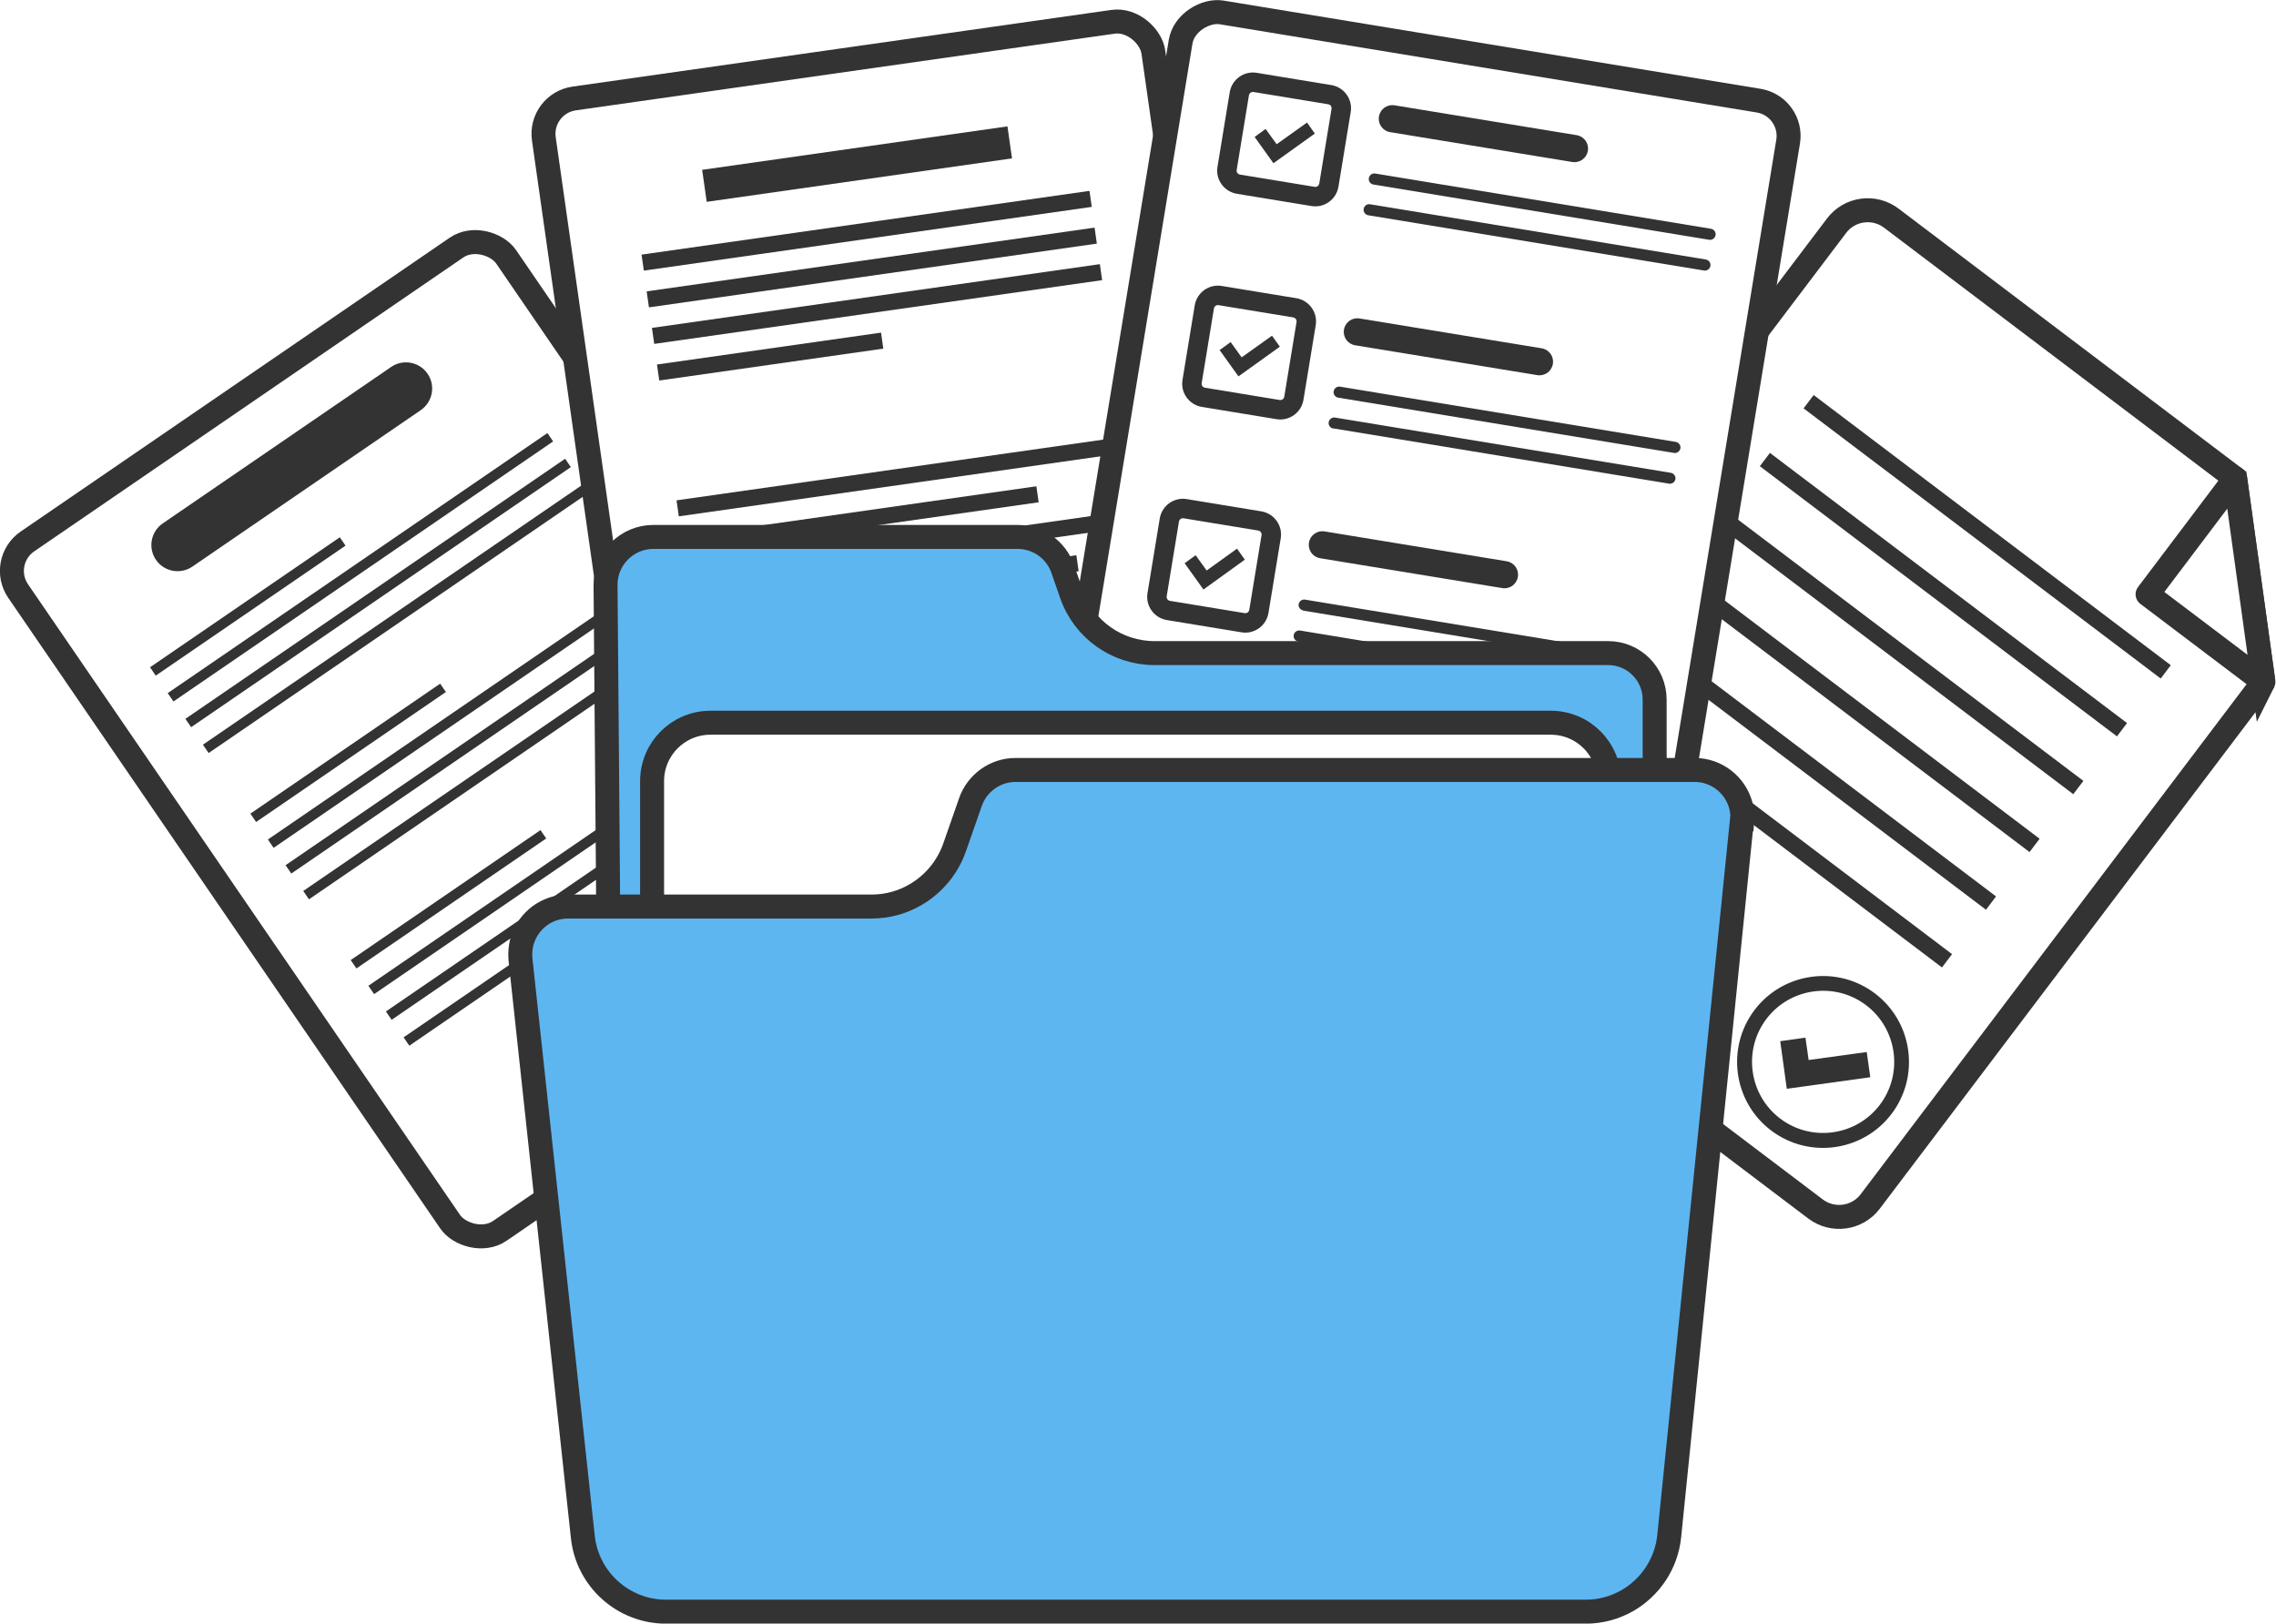 <?xml version="1.0" encoding="UTF-8"?><svg id="_レイヤー_2" xmlns="http://www.w3.org/2000/svg" width="128.13" height="91.41" viewBox="0 0 128.13 91.41"><defs><style>.cls-1,.cls-2{fill:#fff;}.cls-1,.cls-2,.cls-3{stroke:#333;stroke-width:1.35px;}.cls-1,.cls-3{stroke-miterlimit:10;}.cls-2{stroke-linecap:round;stroke-linejoin:round;}.cls-3{fill:#5eb6f1;}.cls-4{fill:#5ecaef;}.cls-4,.cls-5,.cls-6,.cls-7,.cls-8,.cls-9,.cls-10,.cls-11{stroke-width:0px;}.cls-5{fill:#4d4d4d;}.cls-6{fill:gray;}.cls-7{fill:#ddd;}.cls-8{fill:#ccc;}.cls-9{fill:#d6d6d6;}.cls-10{fill:#b3b3b3;}.cls-11{fill:#333;}</style></defs><g id="PC_content"><path class="cls-1" d="m127.42,38.39l-22.13,29.25c-.73.97-2.11,1.16-3.08.43l-24.13-18.26c-.97-.73-1.16-2.11-.43-3.08l25.74-34.02c.73-.97,2.11-1.16,3.08-.43l19.36,14.65,1.59,11.46Z"/><polygon class="cls-2" points="127.42 38.39 120.9 33.46 125.83 26.93 127.42 38.39"/><rect class="cls-11" x="99.26" y="29.76" width="25.21" height=".94" transform="translate(40.9 -61.38) rotate(37.11)"/><rect class="cls-11" x="96.8" y="33.01" width="25.21" height=".94" transform="translate(42.36 -59.23) rotate(37.11)"/><rect class="cls-11" x="94.34" y="36.27" width="25.21" height=".94" transform="translate(43.83 -57.09) rotate(37.11)"/><rect class="cls-11" x="91.88" y="39.52" width="25.21" height=".94" transform="translate(45.29 -54.94) rotate(37.11)"/><rect class="cls-11" x="89.42" y="42.77" width="25.21" height=".94" transform="translate(46.76 -52.8) rotate(37.11)"/><rect class="cls-11" x="86.95" y="46.03" width="25.21" height=".94" transform="translate(48.22 -50.66) rotate(37.11)"/><rect class="cls-7" x="85.77" y="45.48" width="12.61" height=".94" transform="translate(46.37 -46.25) rotate(37.11)"/><rect class="cls-7" x="83.31" y="48.73" width="12.61" height=".94" transform="translate(47.84 -44.11) rotate(37.11)"/><path class="cls-11" d="m99.71,63.65c-2.13-1.61-2.55-4.65-.94-6.78,1.61-2.13,4.65-2.55,6.78-.94,2.13,1.61,2.55,4.65.94,6.78-1.61,2.13-4.65,2.55-6.78.94Zm5.34-7.06c-1.76-1.33-4.28-.98-5.61.78-1.33,1.76-.98,4.28.78,5.61,1.76,1.33,4.28.98,5.61-.78,1.33-1.76.98-4.28-.78-5.61Z"/><polygon class="cls-11" points="100.59 61.3 100.22 58.62 101.64 58.42 101.82 59.68 105.09 59.23 105.29 60.65 100.59 61.3"/><rect class="cls-1" x="10.27" y="18.09" width="33.3" height="47.05" rx="2.01" ry="2.01" transform="translate(-18.81 22.5) rotate(-34.41)"/><path class="cls-11" d="m22.02,20.66l-12.86,8.81c-.67.46-.84,1.38-.38,2.05h0c.46.67,1.38.84,2.05.38l12.86-8.81c.67-.46.84-1.38.38-2.05h0c-.46-.67-1.38-.84-2.05-.38Z"/><rect class="cls-11" x="7.48" y="33.86" width="12.95" height=".57" transform="translate(-16.86 13.86) rotate(-34.41)"/><rect class="cls-11" x="7.34" y="31.65" width="25.91" height=".57" transform="translate(-14.5 17.06) rotate(-34.41)"/><rect class="cls-11" x="8.33" y="33.1" width="25.91" height=".57" transform="translate(-15.14 17.87) rotate(-34.41)"/><rect class="cls-11" x="9.32" y="34.55" width="25.91" height=".57" transform="translate(-15.79 18.69) rotate(-34.41)"/><rect class="cls-11" x="13.12" y="42.1" width="12.95" height=".57" transform="translate(-20.52 18.49) rotate(-34.41)"/><rect class="cls-11" x="12.98" y="39.89" width="25.91" height=".57" transform="translate(-18.17 21.69) rotate(-34.41)"/><rect class="cls-11" x="13.97" y="41.34" width="25.91" height=".57" transform="translate(-18.81 22.5) rotate(-34.41)"/><rect class="cls-11" x="14.97" y="42.79" width="25.91" height=".57" transform="translate(-19.46 23.32) rotate(-34.41)"/><rect class="cls-11" x="18.77" y="50.34" width="12.95" height=".57" transform="translate(-24.19 23.13) rotate(-34.41)"/><rect class="cls-11" x="18.63" y="48.13" width="25.91" height=".57" transform="translate(-21.83 26.32) rotate(-34.41)"/><rect class="cls-11" x="19.62" y="49.58" width="25.91" height=".57" transform="translate(-22.48 27.13) rotate(-34.41)"/><rect class="cls-11" x="20.61" y="51.03" width="25.91" height=".57" transform="translate(-23.12 27.95) rotate(-34.41)"/><rect class="cls-8" x="37.85" y="50.41" width="9.94" height=".57" transform="translate(-21.15 33.07) rotate(-34.41)"/><rect class="cls-8" x="43.38" y="50.45" width="4.97" height=".57" transform="translate(-20.65 34.8) rotate(-34.41)"/><rect class="cls-1" x="33.29" y="3.16" width="34.66" height="44.38" rx="2.01" ry="2.01" transform="translate(-3.07 7.39) rotate(-8.1)"/><rect class="cls-11" x="39.57" y="8.33" width="17.36" height="1.82" transform="translate(-.82 6.89) rotate(-8.1)"/><rect class="cls-11" x="36.05" y="12.54" width="25.47" height=".91" transform="translate(-1.34 7) rotate(-8.1)"/><rect class="cls-11" x="36.34" y="14.6" width="25.47" height=".91" transform="translate(-1.63 7.07) rotate(-8.1)"/><rect class="cls-11" x="38.02" y="26.37" width="25.47" height=".91" transform="translate(-3.27 7.42) rotate(-8.1)"/><rect class="cls-11" x="38.34" y="28.8" width="20.17" height=".91" transform="translate(-3.64 7.11) rotate(-8.1)"/><rect class="cls-11" x="38.62" y="30.65" width="23.22" height=".91" transform="translate(-3.88 7.39) rotate(-8.1)"/><rect class="cls-11" x="38.92" y="32.8" width="21.85" height=".91" transform="translate(-4.19 7.35) rotate(-8.1)"/><rect class="cls-9" x="39.2" y="34.71" width="24.03" height=".91" transform="translate(-4.44 7.57) rotate(-8.1)"/><rect class="cls-9" x="39.51" y="36.99" width="20.91" height=".91" transform="translate(-4.78 7.41) rotate(-8.1)"/><rect class="cls-11" x="36.64" y="16.66" width="25.47" height=".91" transform="translate(-1.92 7.13) rotate(-8.1)"/><rect class="cls-11" x="36.99" y="19.62" width="12.74" height=".91" transform="translate(-2.4 6.31) rotate(-8.1)"/><path class="cls-10" d="m64.52,43.42c-1.22.17-2.36-.68-2.53-1.9s.68-2.36,1.9-2.53,2.36.68,2.53,1.9c.17,1.22-.68,2.36-1.9,2.53Zm-.51-3.61c-.77.11-1.3.82-1.19,1.59s.82,1.3,1.59,1.19,1.3-.82,1.19-1.59c-.11-.77-.82-1.3-1.59-1.19Z"/><path class="cls-10" d="m64.97,44.08c-.07,0-.13-.03-.15-.1-.02-.07.02-.15.1-.17,1.21-.32,2.03-1.42,2.01-2.67,0-.08.06-.14.13-.14.08,0,.14.06.14.13.01.66-.2,1.32-.6,1.85-.4.53-.97.92-1.61,1.09,0,0-.01,0-.02,0Z"/><path class="cls-10" d="m61.38,41.39s-.01,0-.02,0c-.08,0-.14-.06-.14-.13-.01-.66.2-1.32.6-1.85.4-.53.97-.92,1.61-1.09.07-.02.15.02.17.1.02.07-.02.15-.1.17-1.21.32-2.03,1.42-2.01,2.67,0,.07-.05.13-.12.14Z"/><rect class="cls-10" x="40.45" y="44.05" width="18.5" height=".27" transform="translate(-5.73 7.44) rotate(-8.1)"/><path class="cls-6" d="m42.16,44.32c.94-1.31,1.88-2.61,2.81-3.92-.04-.02-.08-.05-.13-.07-.22.49-.42.99-.58,1.5-.08.25-.15.5-.21.76-.07.26-.13.53-.14.8-.01.41.15.9.58,1.04.37.12.78-.06,1.03-.35.16-.19.28-.43.36-.67.1-.26.16-.53.16-.81-.05,0-.1,0-.15,0,.03.12.08.23.12.34.04.14.05.28.07.42.03.22.12.46.35.55.21.07.45,0,.61-.14.2-.17.29-.43.37-.67h-.14c.06.17.24.28.41.24.18-.04.28-.21.27-.38-.04.02-.08.05-.12.07.21.16.5.18.73.04l-.09-.02c.17.21.51.16.63-.07l-.08.05c.42.08.85.08,1.27.11.47.03.98.11,1.45.01.1-.02.21-.05.31-.1.04-.02.08-.05.12-.07.07-.04.12-.03.19,0,.2.09.41.02.59-.08.33-.2.61-.48.75-.85.14-.37.12-.8-.14-1.11-.06-.07-.18.02-.11.09.51.61-.02,1.45-.6,1.77-.1.05-.21.1-.33.08-.09-.01-.17-.08-.26-.07-.09,0-.16.05-.24.1-.09.05-.19.09-.3.11-.44.09-.92.02-1.37-.01-.44-.03-.89-.03-1.32-.11-.03,0-.06.02-.08.05-.07.14-.28.15-.38.04-.02-.02-.06-.04-.09-.02-.18.11-.41.1-.58-.02-.05-.04-.12,0-.12.07.01.25-.33.29-.4.06-.02-.06-.11-.06-.14,0-.07.2-.14.41-.29.57-.13.15-.37.25-.56.14-.19-.11-.2-.36-.22-.55-.02-.22-.11-.41-.17-.62-.02-.07-.14-.09-.15,0,0,.44-.16.89-.39,1.26-.19.3-.56.54-.92.45-.45-.11-.56-.63-.52-1.03.05-.47.2-.94.34-1.38.16-.51.35-1.01.58-1.5.03-.08-.08-.14-.13-.07-.94,1.31-1.88,2.61-2.81,3.92-.05.08.06.16.12.09h0Z"/><rect class="cls-1" x="57.01" y="8.68" width="46.27" height="34.66" rx="2.01" ry="2.01" transform="translate(41.48 100.88) rotate(-80.67)"/><path class="cls-4" d="m86.72,47.8c-1.69-.28-2.85-1.88-2.57-3.58.28-1.69,1.88-2.85,3.58-2.57,1.69.28,2.85,1.88,2.57,3.58-.28,1.69-1.88,2.85-3.58,2.57Zm.82-4.99c-1.06-.17-2.07.55-2.24,1.61-.17,1.06.55,2.07,1.61,2.24,1.06.17,2.07-.55,2.24-1.61s-.55-2.07-1.61-2.24Z"/><path class="cls-5" d="m87.4,40.59c-1.93-.08-3.63,1.18-4.15,2.98-.24.82-.22,1.69.05,2.49.03.1.14.15.24.12,0,0,.01,0,.02,0,.08-.04.13-.14.1-.23-.86-2.51,1.09-5.09,3.73-4.97.1,0,.19-.08.2-.18,0-.1-.08-.19-.18-.2Z"/><path class="cls-5" d="m91.15,43.4c-.03-.1-.14-.15-.24-.12-.1.03-.15.14-.12.24.85,2.51-1.09,5.09-3.73,4.97-.1,0-.19.08-.2.18,0,.1.06.18.16.19,0,0,.02,0,.02,0,1.18.05,2.38-.41,3.23-1.35,1.04-1.15,1.34-2.74.87-4.13Z"/><rect class="cls-5" x="63.73" y="43.99" width="15.34" height=".28" transform="translate(8.1 -10.99) rotate(9.33)"/><path class="cls-11" d="m78.26,7.44l10.25,1.68c.42.07.81-.21.88-.63h0c.07-.42-.21-.81-.63-.88l-10.25-1.68c-.42-.07-.81.21-.88.63h0c-.07.42.21.81.63.88Z"/><path class="cls-11" d="m77.32,10.39l18.9,3.11c.17.03.33-.09.36-.26h0c.03-.17-.09-.33-.26-.36l-18.9-3.11c-.17-.03-.33.09-.36.26h0c-.03.17.09.33.26.36Z"/><path class="cls-11" d="m77.03,12.12l18.9,3.11c.17.03.33-.09.36-.26h0c.03-.17-.09-.33-.26-.36l-18.9-3.11c-.17-.03-.33.09-.36.26h0c-.03.17.09.33.26.36Z"/><path class="cls-11" d="m73.83,11.6l-4.2-.69c-.72-.12-1.21-.8-1.09-1.52l.69-4.2c.12-.72.8-1.21,1.52-1.09l4.2.69c.72.12,1.21.8,1.09,1.52l-.69,4.2c-.12.72-.8,1.21-1.52,1.09Zm-3.26-6.42c-.12-.02-.24.06-.26.19l-.69,4.2c-.02.12.06.24.19.26l4.2.69c.12.02.24-.06.26-.19l.69-4.2c.02-.12-.06-.24-.19-.26l-4.2-.69Z"/><polygon class="cls-11" points="71.69 9.19 70.63 7.71 71.25 7.26 71.87 8.12 73.58 6.9 74.02 7.52 71.69 9.19"/><path class="cls-11" d="m76.29,19.44l10.25,1.68c.42.07.81-.21.88-.63h0c.07-.42-.21-.81-.63-.88l-10.25-1.68c-.42-.07-.81.21-.88.63h0c-.07.42.21.81.63.88Z"/><path class="cls-11" d="m75.34,22.39l18.9,3.11c.17.03.33-.09.36-.26h0c.03-.17-.09-.33-.26-.36l-18.9-3.11c-.17-.03-.33.09-.36.26h0c-.03.17.09.33.26.36Z"/><path class="cls-11" d="m75.06,24.12l18.9,3.11c.17.03.33-.09.36-.25h0c.03-.17-.09-.33-.26-.36l-18.9-3.11c-.17-.03-.33.09-.36.26h0c-.03.17.09.33.26.36Z"/><path class="cls-11" d="m71.86,23.6l-4.2-.69c-.72-.12-1.21-.8-1.09-1.52l.69-4.2c.12-.72.8-1.21,1.52-1.09l4.2.69c.72.12,1.21.8,1.09,1.52l-.69,4.2c-.12.72-.8,1.21-1.52,1.09Zm-3.26-6.42c-.12-.02-.24.06-.26.19l-.69,4.2c-.02.12.06.24.19.26l4.2.69c.12.02.24-.06.26-.19l.69-4.2c.02-.12-.06-.24-.19-.26l-4.2-.69Z"/><polygon class="cls-11" points="69.72 21.19 68.66 19.71 69.28 19.26 69.9 20.12 71.61 18.9 72.05 19.52 69.72 21.19"/><path class="cls-11" d="m74.32,31.43l10.25,1.68c.42.07.81-.21.88-.63h0c.07-.42-.21-.81-.63-.88l-10.25-1.68c-.42-.07-.81.21-.88.63h0c-.07.42.21.81.63.88Z"/><path class="cls-11" d="m73.37,34.38l18.9,3.11c.17.03.33-.09.36-.26h0c.03-.17-.09-.33-.26-.36l-18.9-3.11c-.17-.03-.33.09-.36.25h0c-.03.17.09.33.26.36Z"/><path class="cls-11" d="m73.09,36.12l18.9,3.11c.17.03.33-.09.36-.26h0c.03-.17-.09-.33-.26-.36l-18.9-3.11c-.17-.03-.33.09-.36.26h0c-.03.17.09.33.26.36Z"/><path class="cls-11" d="m69.89,35.6l-4.2-.69c-.72-.12-1.21-.8-1.09-1.52l.69-4.2c.12-.72.8-1.21,1.52-1.09l4.2.69c.72.12,1.21.8,1.09,1.52l-.69,4.2c-.12.72-.8,1.21-1.52,1.09Zm-3.26-6.42c-.12-.02-.24.06-.26.19l-.69,4.2c-.02.12.06.24.19.26l4.2.69c.12.02.24-.06.26-.19l.69-4.2c.02-.12-.06-.24-.19-.26l-4.2-.69Z"/><polygon class="cls-11" points="67.75 33.19 66.69 31.71 67.31 31.26 67.93 32.12 69.64 30.89 70.08 31.51 67.75 33.19"/><path class="cls-3" d="m93.25,75.62h-58.83l-.19-24.58v-1.1s-.14-17-.14-17c-.01-1.49,1.2-2.71,2.69-2.71h20.51c1.15,0,2.17.73,2.54,1.81l.49,1.41c.69,1.99,2.57,3.32,4.67,3.32h25.54c1.45,0,2.62,1.17,2.62,2.62v2.86s.01,1.1.01,1.1l.08,32.26Z"/><path class="cls-2" d="m40,40.69h47.3c1.82,0,3.29,1.47,3.29,3.29v8.38h-53.88v-8.38c0-1.82,1.47-3.29,3.29-3.29Z"/><path class="cls-3" d="m98.05,46.31l-4.08,40.18c-.16,1.57-1.08,2.89-2.36,3.63-.69.39-1.49.62-2.33.62h-51.78c-2.41,0-4.44-1.82-4.69-4.22l-3.51-32.51c-.03-.34,0-.67.08-.99,0-.03.02-.06.03-.09.34-1.09,1.35-1.89,2.57-1.89h17.08c.9,0,1.76-.24,2.5-.68.99-.58,1.78-1.51,2.18-2.65l.86-2.46.03-.09c.38-1.08,1.4-1.81,2.54-1.81h38.23c1.25,0,2.29.85,2.6,1.99.08.3.11.63.08.96Z"/></g></svg>